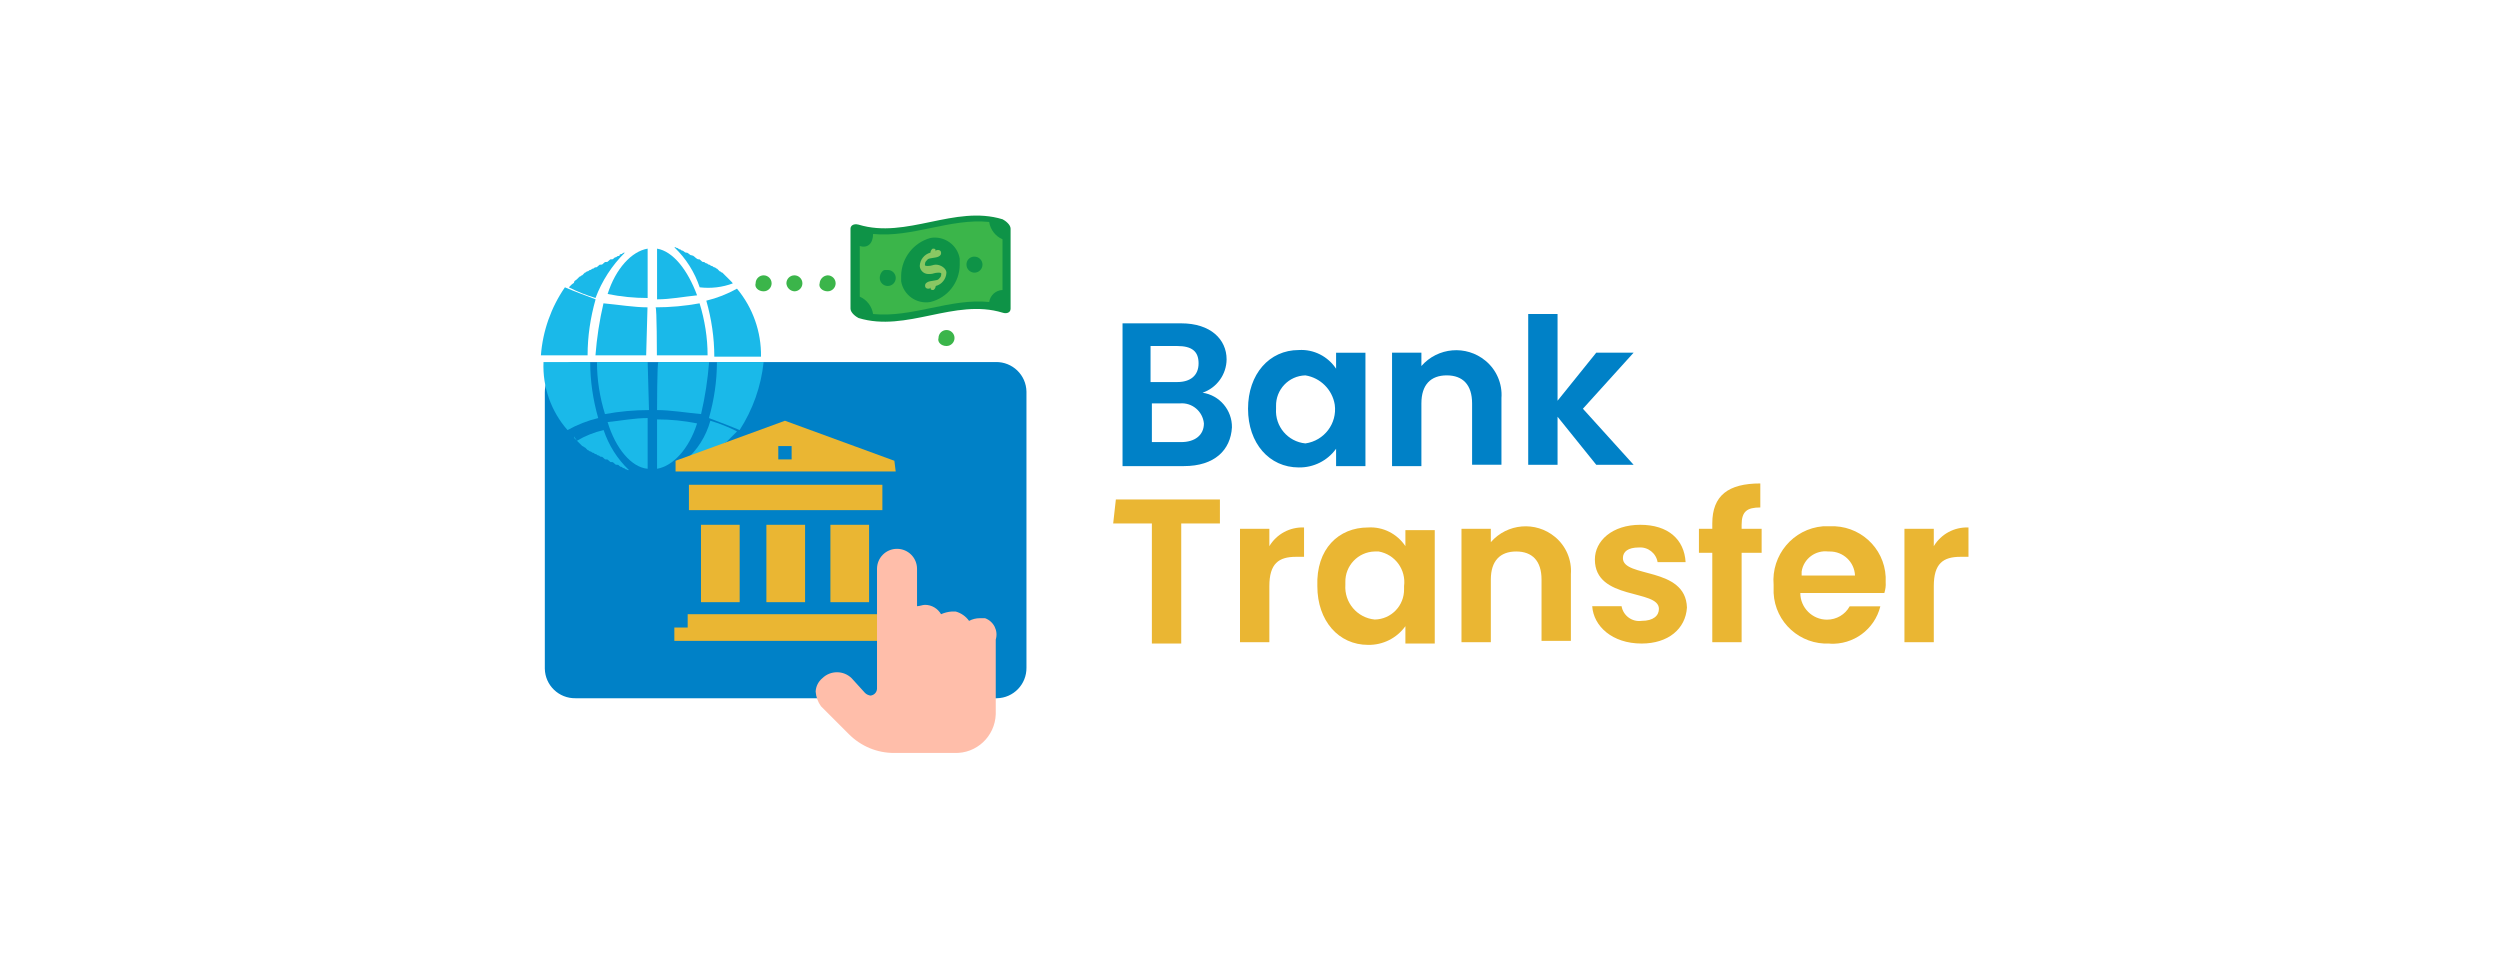 <svg xmlns="http://www.w3.org/2000/svg" width="209" height="81" viewBox="0 0 209 81" fill="none"><path d="M83.247 58.373H48.113C46.718 58.396 45.569 57.291 45.547 55.897C45.547 55.864 45.547 55.841 45.547 55.808V32.831C45.525 31.437 46.629 30.288 48.023 30.266C48.057 30.266 48.079 30.266 48.113 30.266H83.247C84.641 30.244 85.79 31.348 85.812 32.742C85.812 32.776 85.812 32.798 85.812 32.831V55.808C85.834 57.202 84.73 58.351 83.336 58.373C83.302 58.373 83.28 58.373 83.247 58.373Z" fill="#0081C7"></path><path d="M54.93 39.189C56.268 38.966 57.607 37.516 58.276 35.397C57.172 35.174 56.056 35.062 54.93 35.062V39.189Z" fill="#1AB9E9"></path><path d="M57.154 38.855C57.266 38.855 57.377 38.855 57.377 38.743C57.377 38.632 57.489 38.743 57.601 38.632C57.712 38.52 57.712 38.632 57.824 38.52C57.935 38.408 57.935 38.408 58.047 38.408C58.158 38.408 58.158 38.408 58.27 38.297C58.381 38.185 58.381 38.185 58.493 38.185C58.604 38.185 58.605 38.185 58.716 38.074C58.828 37.962 58.828 37.962 58.939 37.962C59.05 37.962 59.051 37.962 59.162 37.851C59.274 37.739 59.274 37.739 59.385 37.739C59.497 37.739 59.497 37.628 59.608 37.628C59.72 37.628 59.72 37.516 59.831 37.516C59.943 37.516 59.943 37.405 60.054 37.405C60.166 37.405 60.166 37.293 60.278 37.293L60.501 37.07C60.612 37.07 60.612 36.958 60.724 36.958L60.947 36.735L61.17 36.512L61.393 36.289L61.616 36.066C60.902 35.698 60.155 35.408 59.385 35.174C59.028 36.479 58.292 37.639 57.266 38.52H57.377C56.931 38.966 57.043 38.855 57.154 38.855Z" fill="#1AB9E9"></path><path d="M63.839 30.267H59.935C59.935 31.85 59.701 33.423 59.266 34.951C60.158 35.286 61.05 35.62 61.831 35.955C62.935 34.248 63.627 32.297 63.839 30.267Z" fill="#1AB9E9"></path><path d="M54.916 29.708H59.155C59.155 28.236 58.92 26.764 58.485 25.358C57.27 25.581 56.043 25.693 54.805 25.693C54.916 25.693 54.916 29.708 54.916 29.708Z" fill="#1AB9E9"></path><path d="M54.93 20.786V25.024C56.045 25.024 57.16 24.802 58.276 24.69C57.495 22.571 56.268 21.009 54.93 20.786Z" fill="#1AB9E9"></path><path d="M54.93 34.282C56.045 34.282 57.383 34.505 58.61 34.617C58.945 33.189 59.168 31.728 59.28 30.267H55.041C54.93 30.267 54.93 34.282 54.93 34.282Z" fill="#1AB9E9"></path><path d="M61.612 24.132C60.809 24.578 59.939 24.924 59.047 25.136C59.482 26.664 59.716 28.236 59.716 29.82H63.62C63.653 27.746 62.94 25.727 61.612 24.132Z" fill="#1AB9E9"></path><path d="M61.283 23.685C61.171 23.685 61.171 23.574 61.283 23.685L61.06 23.462L60.837 23.239L60.613 23.016L60.39 22.793C60.279 22.793 60.279 22.681 60.167 22.681L59.944 22.458C59.833 22.458 59.833 22.347 59.721 22.347C59.61 22.347 59.61 22.235 59.498 22.235C59.386 22.235 59.386 22.124 59.275 22.124C59.163 22.124 59.163 22.012 59.052 22.012C58.94 22.012 58.94 21.901 58.829 21.901C58.717 21.901 58.717 21.901 58.606 21.789C58.494 21.678 58.494 21.678 58.383 21.678C58.271 21.678 58.048 21.455 58.048 21.455C57.992 21.399 57.914 21.354 57.825 21.343C57.751 21.343 57.676 21.306 57.602 21.232C57.528 21.157 57.453 21.12 57.379 21.12C57.304 21.12 57.23 21.083 57.156 21.008C57.044 20.897 57.044 21.008 56.933 20.897C56.821 20.785 56.821 20.897 56.71 20.785C56.598 20.674 56.598 20.785 56.487 20.674H56.375C57.345 21.6 58.07 22.748 58.494 24.02C59.442 24.131 60.39 24.02 61.283 23.685Z" fill="#1AB9E9"></path><path d="M45.219 29.708H49.123C49.123 28.124 49.357 26.551 49.792 25.023C48.9 24.689 48.007 24.354 47.226 24.02C46.066 25.704 45.375 27.667 45.219 29.708Z" fill="#1AB9E9"></path><path d="M54.143 39.189V34.95C53.028 34.95 51.912 35.173 50.797 35.285C51.466 37.516 52.804 39.077 54.143 39.189Z" fill="#1AB9E9"></path><path d="M54.145 30.267H49.906C49.906 31.739 50.141 33.211 50.575 34.617C51.791 34.394 53.018 34.282 54.256 34.282L54.145 30.267Z" fill="#1AB9E9"></path><path d="M54.143 20.786C52.804 21.009 51.466 22.459 50.797 24.578C51.901 24.802 53.017 24.913 54.143 24.913V20.786Z" fill="#1AB9E9"></path><path d="M54.131 25.693C53.016 25.693 51.677 25.47 50.45 25.358C50.116 26.786 49.893 28.247 49.781 29.708H54.02L54.131 25.693Z" fill="#1AB9E9"></path><path d="M52.239 21.12C52.016 21.12 52.016 21.232 52.016 21.232C52.016 21.232 51.793 21.232 51.793 21.343C51.793 21.455 51.681 21.343 51.57 21.455C51.459 21.566 51.458 21.455 51.347 21.566C51.235 21.678 51.235 21.678 51.124 21.678C51.012 21.678 51.012 21.678 50.901 21.789C50.789 21.901 50.789 21.901 50.678 21.901C50.566 21.901 50.566 21.901 50.455 22.012C50.343 22.124 50.343 22.124 50.231 22.124C50.12 22.124 50.12 22.124 50.008 22.235C49.897 22.347 49.897 22.347 49.785 22.347C49.674 22.347 49.674 22.459 49.562 22.459C49.451 22.459 49.451 22.57 49.339 22.57C49.228 22.57 49.228 22.682 49.116 22.682C49.005 22.682 49.005 22.793 48.893 22.793L48.67 23.016C48.559 23.016 48.559 23.128 48.447 23.128L48.224 23.351C48.112 23.462 48.001 23.462 48.001 23.574C48.001 23.686 47.889 23.686 47.778 23.797L47.555 24.02C48.269 24.388 49.016 24.678 49.785 24.912C50.321 23.485 51.157 22.191 52.239 21.12Z" fill="#1AB9E9"></path><path d="M48.01 36.623L48.233 36.846L48.456 37.069L48.679 37.292C48.791 37.292 48.791 37.404 48.902 37.404L49.125 37.627C49.237 37.627 49.237 37.739 49.349 37.739C49.46 37.739 49.46 37.85 49.572 37.85C49.683 37.85 49.683 37.962 49.795 37.962C49.906 37.962 49.906 38.073 50.018 38.073C50.129 38.073 50.129 38.185 50.241 38.185C50.352 38.185 50.352 38.185 50.464 38.296C50.575 38.408 50.575 38.408 50.687 38.408C50.798 38.408 50.798 38.408 50.91 38.52C51.022 38.631 51.022 38.631 51.133 38.631C51.245 38.631 51.245 38.631 51.356 38.742C51.468 38.854 51.468 38.854 51.579 38.854C51.691 38.854 51.691 38.854 51.802 38.966C51.914 39.077 51.914 38.966 52.025 39.077C52.137 39.189 52.137 39.077 52.248 39.189C52.36 39.3 52.36 39.189 52.471 39.3H52.583C51.613 38.374 50.888 37.226 50.464 35.954C49.683 36.133 48.925 36.434 48.233 36.846C47.898 36.4 48.01 36.4 48.01 36.623Z" fill="#1AB9E9"></path><path d="M47.445 35.955C48.248 35.509 49.118 35.163 50.01 34.951C49.575 33.423 49.341 31.85 49.341 30.267H45.437C45.348 32.352 46.073 34.394 47.445 35.955Z" fill="#1AB9E9"></path><path d="M83.817 26.14C79.802 24.913 75.786 27.813 71.771 26.586C71.548 26.474 71.102 26.14 71.102 25.805V19.113C71.102 18.89 71.325 18.667 71.771 18.778C75.786 20.005 79.802 17.105 83.817 18.332C84.04 18.444 84.486 18.778 84.486 19.113V25.805C84.486 26.14 84.151 26.251 83.817 26.14Z" fill="#0E9347"></path><path d="M82.694 25.247C79.46 24.913 76.225 26.586 72.99 26.251C72.89 25.604 72.466 25.058 71.875 24.801V20.563C72.544 20.786 72.99 20.34 72.99 19.559C76.225 19.894 79.46 18.221 82.694 18.555C82.794 19.202 83.218 19.749 83.809 20.005V24.244C83.241 24.266 82.783 24.69 82.694 25.247Z" fill="#3BB54A"></path><path d="M77.79 19.893C78.939 19.692 80.043 20.473 80.232 21.622C80.232 21.644 80.232 21.655 80.232 21.677V22.124C80.232 23.607 79.217 24.901 77.779 25.247C76.63 25.447 75.526 24.667 75.336 23.518C75.336 23.495 75.336 23.484 75.336 23.462V23.016C75.381 21.555 76.373 20.283 77.79 19.893Z" fill="#0E9347"></path><path d="M74.216 22.57C74.584 22.57 74.885 22.872 74.885 23.239C74.885 23.608 74.584 23.909 74.216 23.909C73.848 23.909 73.547 23.608 73.547 23.239C73.547 22.905 73.77 22.57 73.993 22.57H74.216Z" fill="#0E9347"></path><path d="M81.466 21.455C81.835 21.455 82.136 21.756 82.136 22.124C82.136 22.492 81.835 22.794 81.466 22.794C81.098 22.794 80.797 22.492 80.797 22.124C80.786 21.767 81.065 21.466 81.422 21.455C81.433 21.455 81.455 21.455 81.466 21.455Z" fill="#0E9347"></path><path d="M78.229 22.125C78.006 22.125 77.894 22.236 77.56 22.236C77.225 22.236 77.337 22.125 77.337 22.013C77.337 21.901 77.448 21.79 77.56 21.678C77.671 21.567 78.229 21.567 78.452 21.455C78.675 21.344 78.675 21.232 78.675 21.121C78.675 20.998 78.575 20.909 78.452 20.898C78.341 20.898 78.229 20.898 78.229 21.009C78.229 20.786 78.118 20.786 78.006 20.786C77.894 20.786 77.783 21.009 77.783 21.121C77.27 21.255 76.913 21.712 76.891 22.236C76.913 22.593 77.203 22.883 77.56 22.905H77.783C78.006 22.905 78.118 22.794 78.452 22.794C78.787 22.794 78.675 22.905 78.675 23.017C78.675 23.128 78.564 23.24 78.452 23.352C78.341 23.463 77.783 23.463 77.56 23.575C77.337 23.686 77.337 23.798 77.337 23.909C77.337 24.032 77.437 24.121 77.56 24.132C77.671 24.132 77.783 24.132 77.783 24.021C77.783 24.244 77.894 24.244 78.006 24.244C78.118 24.244 78.229 24.021 78.229 23.909C78.742 23.775 79.099 23.318 79.121 22.794C79.121 22.459 78.675 22.125 78.229 22.125Z" fill="#89C763"></path><path d="M63.839 24.355C64.207 24.355 64.508 24.054 64.508 23.686C64.508 23.318 64.207 23.017 63.839 23.017C63.471 23.017 63.17 23.318 63.17 23.686C63.059 24.02 63.393 24.355 63.839 24.355Z" fill="#3BB54A"></path><path d="M66.411 24.355C66.779 24.355 67.081 24.054 67.081 23.686C67.081 23.318 66.779 23.017 66.411 23.017C66.043 23.017 65.742 23.318 65.742 23.686C65.764 24.043 66.055 24.333 66.411 24.355Z" fill="#3BB54A"></path><path d="M69.191 24.355C69.559 24.355 69.86 24.054 69.86 23.686C69.86 23.318 69.559 23.017 69.191 23.017C68.834 23.039 68.544 23.329 68.522 23.686C68.41 24.02 68.745 24.355 69.191 24.355Z" fill="#3BB54A"></path><path d="M79.128 28.927C79.496 28.927 79.798 28.626 79.798 28.258C79.798 27.89 79.496 27.589 79.128 27.589C78.76 27.589 78.459 27.89 78.459 28.258C78.348 28.593 78.682 28.927 79.128 28.927Z" fill="#3BB54A"></path><path d="M74.779 52.462H73.663V51.347H57.49V52.462H56.375V53.577H74.667L74.779 52.462Z" fill="#EAB633"></path><path d="M57.594 40.527H73.767V42.647H57.594V40.527Z" fill="#EAB633"></path><path d="M58.602 43.873H61.836V50.342H58.602V43.873Z" fill="#EAB633"></path><path d="M64.07 43.873H67.305V50.342H64.07V43.873Z" fill="#EAB633"></path><path d="M69.422 43.873H72.656V50.342H69.422V43.873Z" fill="#EAB633"></path><path d="M74.769 38.52L65.623 35.174L56.477 38.52V39.412H74.88L74.769 38.52ZM66.18 38.408H65.065V37.293H66.18V38.408Z" fill="#EAB633"></path><path d="M81.906 51.682C81.594 51.682 81.293 51.76 81.014 51.905C80.747 51.526 80.345 51.247 79.899 51.124H79.564C79.252 51.146 78.951 51.224 78.672 51.347C78.393 50.867 77.891 50.566 77.334 50.566C77.11 50.566 76.887 50.678 76.664 50.678V47.555C76.664 46.629 75.917 45.882 74.991 45.882C74.066 45.882 73.318 46.629 73.318 47.555V57.593C73.296 57.894 73.062 58.129 72.76 58.151C72.593 58.117 72.437 58.05 72.314 57.928L71.199 56.701C70.519 56.032 69.426 56.032 68.745 56.701C68.411 56.98 68.21 57.381 68.188 57.816C68.221 58.262 68.377 58.686 68.634 59.043L70.976 61.386C71.98 62.389 73.341 62.958 74.768 62.947H79.787C81.639 63.014 83.178 61.564 83.245 59.712C83.245 59.679 83.245 59.634 83.245 59.601V53.466C83.468 52.73 83.078 51.949 82.353 51.682H81.906Z" fill="#FFBEAA"></path><path d="M98.974 38.966H93.844V27.031H98.751C101.205 27.031 102.544 28.37 102.544 30.043C102.532 31.303 101.729 32.419 100.536 32.831C101.964 33.043 103.012 34.292 102.99 35.731C102.878 37.627 101.54 38.966 98.974 38.966ZM98.417 28.927H96.186V31.939H98.417C99.532 31.939 100.201 31.381 100.201 30.377C100.201 29.373 99.644 28.927 98.417 28.927ZM98.64 33.724H96.297V36.958H98.751C99.867 36.958 100.647 36.4 100.647 35.397C100.547 34.382 99.655 33.634 98.64 33.724Z" fill="#0081C7"></path><path d="M108.574 29.263C109.824 29.185 111.006 29.787 111.697 30.824V29.486H114.151V38.966H111.697V37.516C110.972 38.52 109.812 39.1 108.574 39.078C106.121 39.078 104.336 37.07 104.336 34.17C104.336 31.27 106.121 29.263 108.574 29.263ZM109.132 31.382C107.738 31.415 106.645 32.575 106.678 33.958C106.678 33.992 106.678 34.025 106.678 34.059V34.17C106.578 35.642 107.66 36.925 109.132 37.07C110.705 36.847 111.798 35.408 111.586 33.836C111.385 32.575 110.392 31.583 109.132 31.382Z" fill="#0081C7"></path><path d="M123.067 33.724C123.067 32.162 122.286 31.381 120.948 31.381C119.61 31.381 118.829 32.162 118.829 33.724V38.966H116.375V29.485H118.829V30.6C120.201 29.028 122.576 28.827 124.183 30.154C125.108 30.913 125.61 32.084 125.521 33.277V38.854H123.067V33.724Z" fill="#0081C7"></path><path d="M127.758 26.251H130.212V33.501L133.446 29.485H136.569L132.331 34.17L136.569 38.855H133.446L130.212 34.839V38.855H127.758V26.251Z" fill="#0081C7"></path><path d="M93.286 41.755H101.985V43.763H98.751V53.801H96.297V43.763H93.062L93.286 41.755Z" fill="#EAB633"></path><path d="M106.118 53.688H103.664V44.208H106.118V45.658C106.731 44.643 107.836 44.051 109.018 44.096V46.55H108.349C106.899 46.55 106.118 47.108 106.118 49.004V53.688Z" fill="#EAB633"></path><path d="M114.368 44.097C115.617 44.019 116.8 44.621 117.491 45.658V44.32H119.945V53.8H117.491V52.35C116.766 53.354 115.606 53.934 114.368 53.912C111.914 53.912 110.13 51.904 110.13 49.004C110.018 45.881 111.914 44.097 114.368 44.097ZM114.926 46.104C113.532 46.138 112.438 47.298 112.472 48.681C112.472 48.714 112.472 48.748 112.472 48.781V48.893C112.372 50.365 113.453 51.648 114.926 51.793C116.309 51.77 117.402 50.633 117.38 49.25C117.38 49.25 117.38 49.239 117.38 49.227V49.004C117.558 47.621 116.632 46.35 115.26 46.104H114.926Z" fill="#EAB633"></path><path d="M128.872 48.446C128.872 46.885 128.091 46.104 126.753 46.104C125.414 46.104 124.634 46.885 124.634 48.446V53.688H122.18V44.208H124.634V45.323C126.005 43.75 128.381 43.55 129.987 44.877C130.913 45.635 131.415 46.806 131.326 48V53.577H128.872V48.446Z" fill="#EAB633"></path><path d="M137.236 53.8C134.782 53.8 133.221 52.35 133.109 50.677H135.563C135.697 51.469 136.444 52.015 137.236 51.904C138.24 51.904 138.686 51.458 138.686 50.9C138.686 49.227 133.332 50.231 133.332 46.773C133.332 45.212 134.782 43.873 137.125 43.873C139.467 43.873 140.805 45.1 140.917 46.996H138.575C138.452 46.249 137.772 45.713 137.013 45.769C136.121 45.769 135.675 46.104 135.675 46.661C135.675 48.334 140.917 47.331 141.029 50.788C140.917 52.573 139.467 53.8 137.236 53.8Z" fill="#EAB633"></path><path d="M143.147 46.216H142.031V44.208H143.147V43.762C143.147 41.42 144.485 40.416 147.162 40.416V42.424C146.047 42.424 145.6 42.758 145.6 43.874V44.208H147.273V46.216H145.6V53.689H143.147V46.216Z" fill="#EAB633"></path><path d="M152.959 53.801C150.494 53.924 148.397 52.039 148.274 49.574C148.274 49.574 148.274 49.574 148.274 49.563V48.893C148.063 46.406 149.903 44.209 152.401 43.997C152.435 43.997 152.479 43.997 152.513 43.997H152.959C155.424 43.874 157.521 45.759 157.643 48.224C157.643 48.224 157.643 48.224 157.643 48.235V48.681C157.666 48.983 157.621 49.284 157.532 49.574H150.505C150.505 50.801 151.509 51.804 152.736 51.804C153.528 51.804 154.253 51.381 154.632 50.689H157.197C156.718 52.619 154.944 53.924 152.959 53.812V53.801ZM150.617 48.113H155.078C155.034 46.986 154.097 46.094 152.959 46.105H152.847C151.777 45.971 150.784 46.707 150.617 47.778V48.113Z" fill="#EAB633"></path><path d="M161.665 53.688H159.211V44.208H161.665V45.658C162.278 44.643 163.382 44.051 164.565 44.096V46.55H163.896C162.446 46.55 161.665 47.108 161.665 49.004V53.688Z" fill="#EAB633"></path></svg>